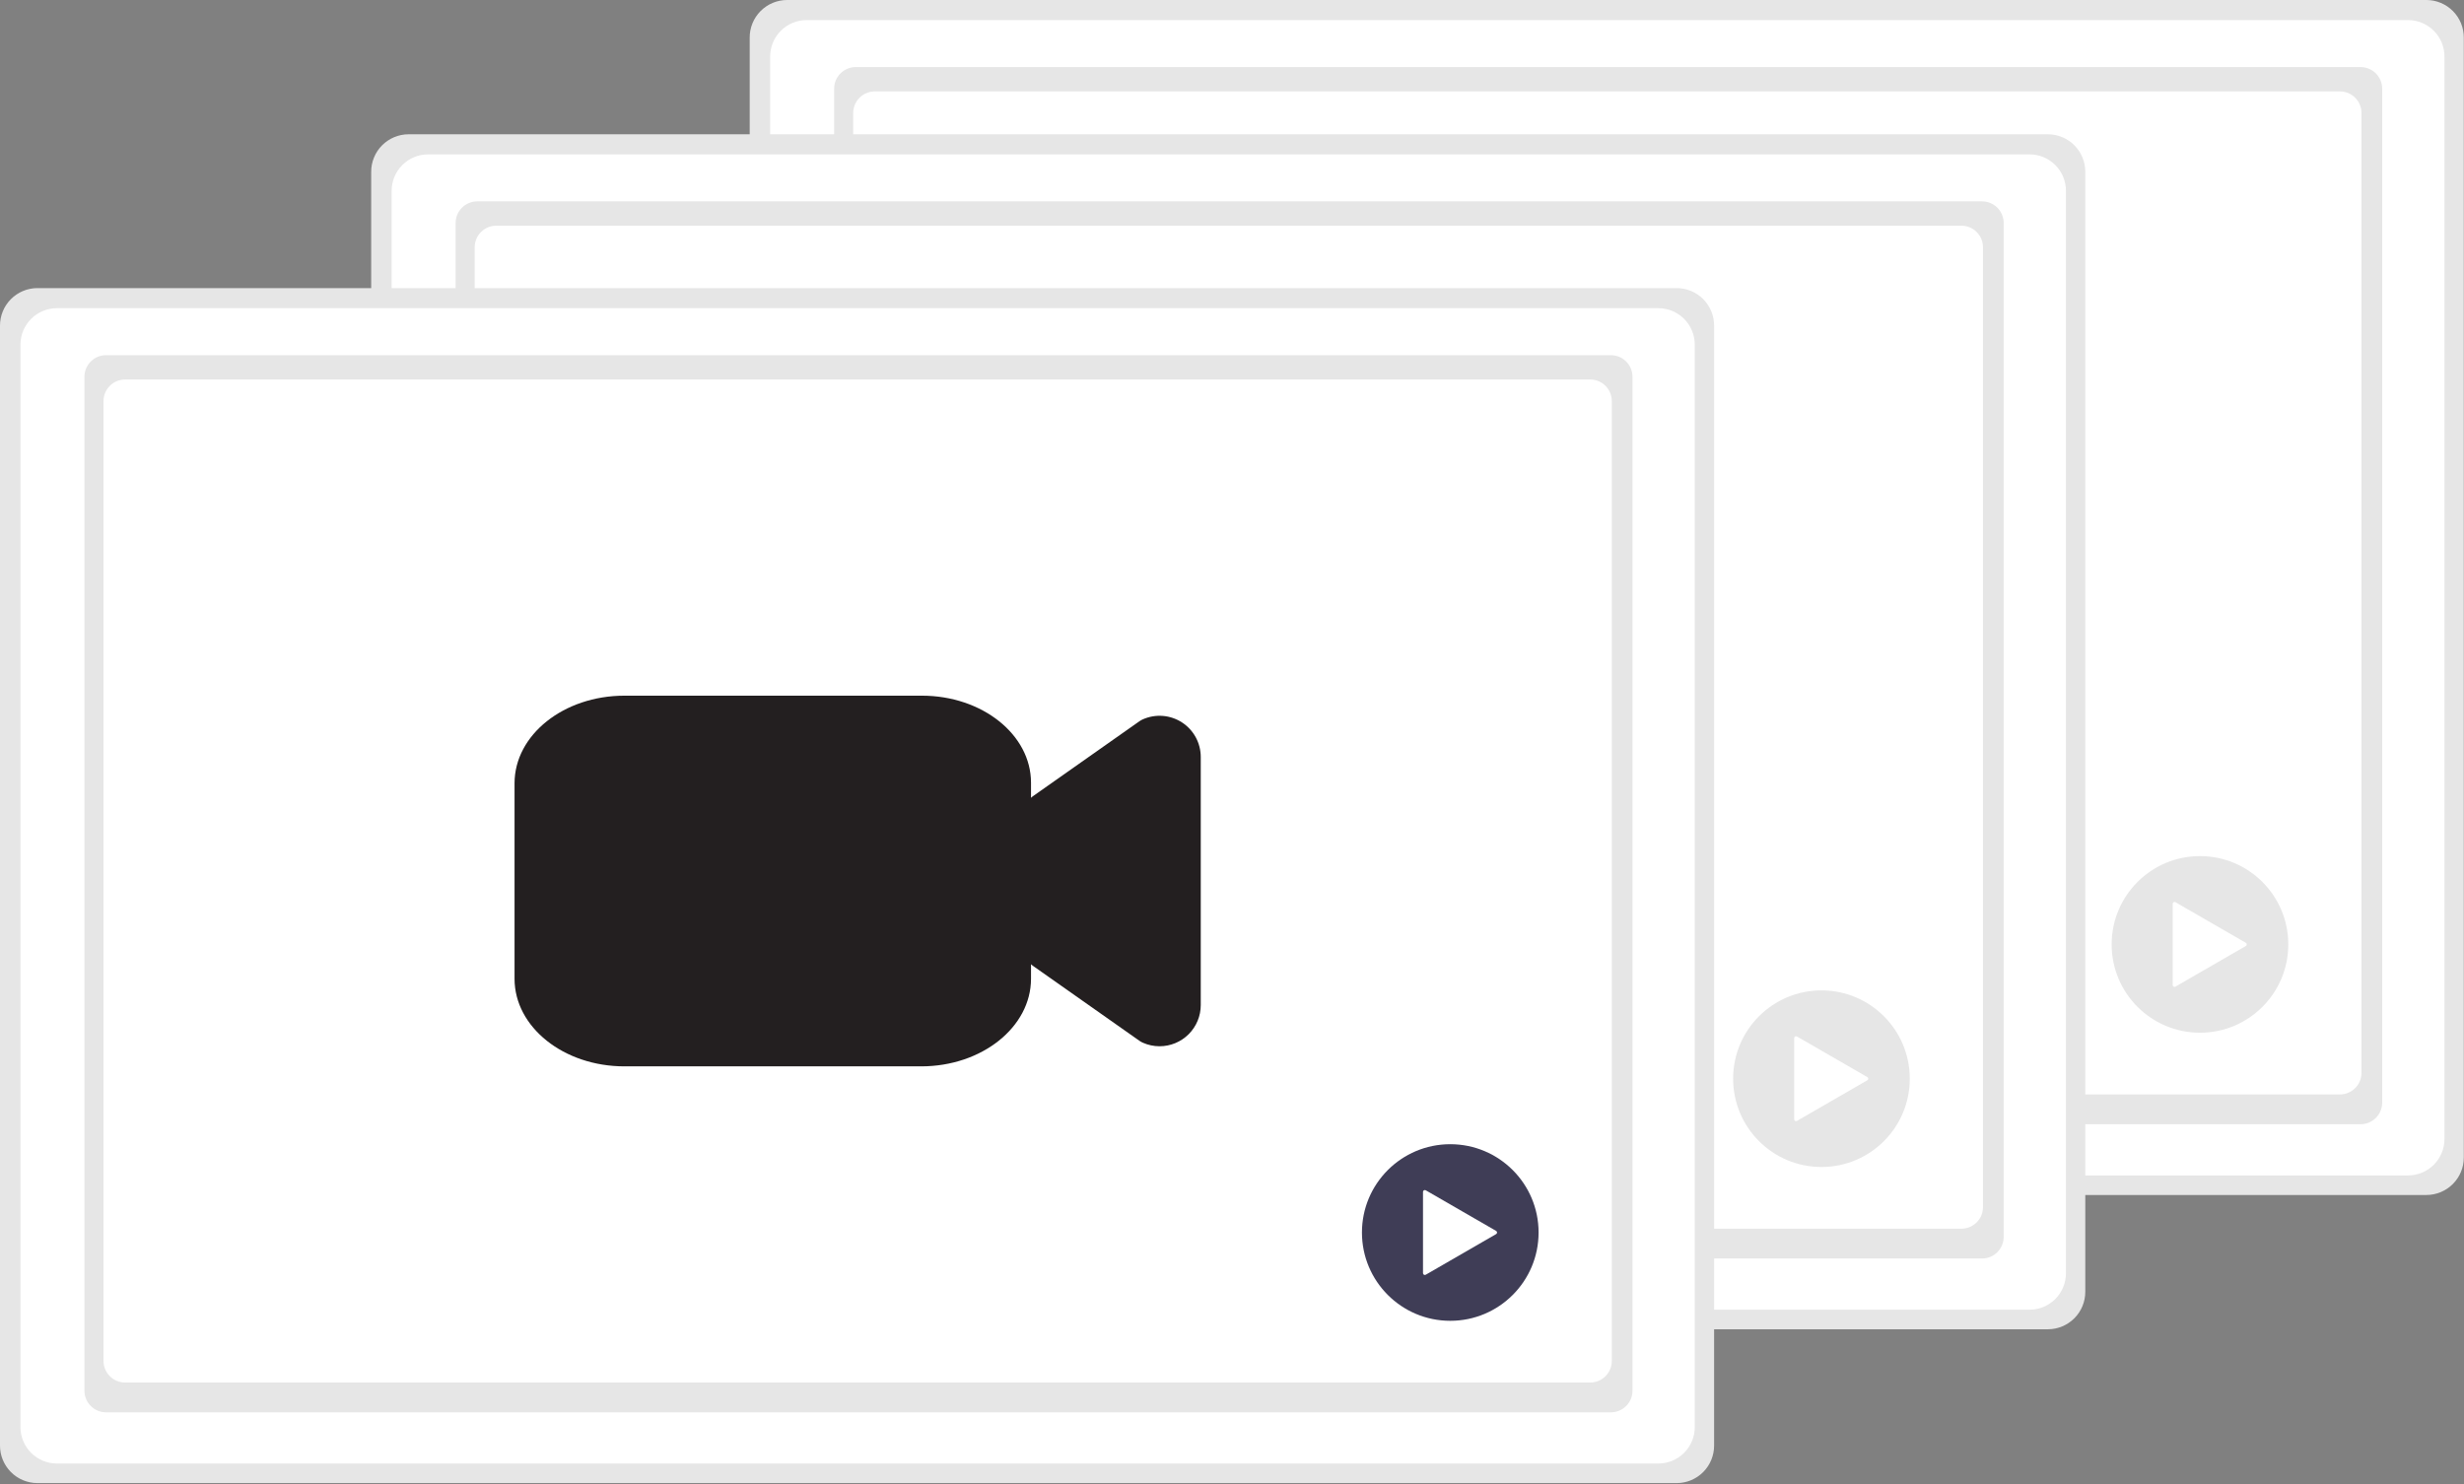 <svg width="1009" height="608" viewBox="0 0 1009 608" fill="none" xmlns="http://www.w3.org/2000/svg">
<rect x="0" y="0" width="1009" height="608" fill="#808080" stroke="none"/>
<g clip-path="url(#clip0)">
<path d="M1008.92 474.03C1008.94 478.098 1007.35 482.009 1004.48 484.9C1001.62 487.792 997.729 489.429 993.661 489.45H322.26C320.246 489.44 318.253 489.032 316.396 488.252C314.539 487.471 312.854 486.333 311.437 484.901C310.02 483.469 308.899 481.772 308.137 479.907C307.376 478.042 306.99 476.045 307 474.03V15.42C306.979 11.352 308.575 7.441 311.436 4.55C314.298 1.658 318.191 0.021 322.26 0H993.66C995.675 0.01 997.667 0.418 999.524 1.198C1001.38 1.979 1003.07 3.118 1004.48 4.549C1005.9 5.981 1007.02 7.678 1007.78 9.543C1008.54 11.408 1008.93 13.405 1008.92 15.42V15.42V474.03Z" fill="#E6E6E6"/>
<path d="M1001 466.52C1001 470.474 999.429 474.267 996.633 477.063C993.837 479.859 990.044 481.43 986.09 481.43H330.29C326.335 481.43 322.543 479.859 319.747 477.063C316.951 474.267 315.38 470.474 315.38 466.52V23.14C315.38 19.186 316.951 15.393 319.747 12.597C322.543 9.801 326.335 8.23 330.29 8.23H986.12C990.069 8.238 993.854 9.812 996.643 12.608C999.433 15.403 1001 19.191 1001 23.14V466.52Z" fill="white"/>
<path d="M350.43 27.48H966.65C968.997 27.48 971.248 28.412 972.908 30.072C974.568 31.732 975.5 33.983 975.5 36.33V451.61C975.5 453.957 974.568 456.208 972.908 457.868C971.248 459.528 968.997 460.46 966.65 460.46H350.43C348.083 460.46 345.832 459.528 344.172 457.868C342.512 456.208 341.58 453.957 341.58 451.61V36.33C341.58 33.983 342.512 31.732 344.172 30.072C345.832 28.412 348.083 27.48 350.43 27.48V27.48Z" fill="#E6E6E6"/>
<path d="M358.23 37.44H958.18C960.527 37.44 962.778 38.372 964.438 40.032C966.097 41.692 967.03 43.943 967.03 46.29V439.41C967.03 441.757 966.097 444.008 964.438 445.668C962.778 447.328 960.527 448.26 958.18 448.26H358.23C355.883 448.26 353.632 447.328 351.972 445.668C350.312 444.008 349.38 441.757 349.38 439.41V46.29C349.38 43.943 350.312 41.692 351.972 40.032C353.632 38.372 355.883 37.44 358.23 37.44V37.44Z" fill="white"/>
<path d="M781.836 310.533C779.474 310.531 777.139 310.034 774.982 309.073C774.481 308.85 774.002 308.578 773.554 308.261L729.952 277.569C727.741 276.013 725.936 273.947 724.69 271.547C723.444 269.147 722.794 266.483 722.793 263.779V221.922C722.794 219.217 723.444 216.553 724.69 214.153C725.936 211.753 727.741 209.688 729.952 208.131L773.554 177.439C774.002 177.122 774.48 176.85 774.982 176.628C777.551 175.486 780.364 175.004 783.166 175.225C785.968 175.447 788.67 176.365 791.027 177.897C793.384 179.428 795.321 181.524 796.661 183.995C798.002 186.465 798.705 189.231 798.705 192.042V293.658C798.705 298.132 796.927 302.423 793.764 305.587C790.6 308.75 786.309 310.528 781.835 310.528L781.836 310.533Z" fill="#3F3D56"/>
<path d="M684.255 318.762H562.647C537.837 318.742 517.731 302.704 517.705 282.915V202.785C517.731 182.996 537.837 166.959 562.647 166.938H684.572C709.206 166.961 729.168 182.884 729.197 202.532V282.915C729.171 302.704 709.065 318.742 684.255 318.762Z" fill="#3F3D56"/>
<path d="M900.879 422.981C920.854 422.981 937.047 406.788 937.047 386.814C937.047 366.839 920.854 350.646 900.879 350.646C880.905 350.646 864.712 366.839 864.712 386.814C864.712 406.788 880.905 422.981 900.879 422.981Z" fill="#E6E6E6"/>
<path d="M919.665 386.165L890.836 369.521C890.722 369.455 890.593 369.421 890.461 369.421C890.33 369.421 890.201 369.455 890.087 369.521C889.973 369.587 889.879 369.681 889.813 369.795C889.748 369.909 889.713 370.038 889.713 370.169V403.458C889.713 403.59 889.748 403.719 889.813 403.833C889.879 403.946 889.973 404.041 890.087 404.107C890.201 404.172 890.33 404.207 890.461 404.207C890.593 404.207 890.722 404.172 890.836 404.107L919.665 387.462C919.779 387.396 919.873 387.302 919.939 387.188C920.005 387.074 920.039 386.945 920.039 386.814C920.039 386.682 920.005 386.553 919.939 386.439C919.873 386.326 919.779 386.231 919.665 386.165L890.836 369.521C890.722 369.455 890.593 369.421 890.461 369.421C890.33 369.421 890.201 369.455 890.087 369.521C889.973 369.587 889.879 369.681 889.813 369.795C889.748 369.909 889.713 370.038 889.713 370.169V403.458C889.713 403.59 889.748 403.719 889.813 403.833C889.879 403.946 889.973 404.041 890.087 404.107C890.201 404.172 890.33 404.207 890.461 404.207C890.593 404.207 890.722 404.172 890.836 404.107L919.665 387.462C919.779 387.396 919.873 387.302 919.939 387.188C920.005 387.074 920.039 386.945 920.039 386.814C920.039 386.682 920.005 386.553 919.939 386.439C919.873 386.326 919.779 386.231 919.665 386.165V386.165Z" fill="white"/>
<path d="M853.92 529.03C853.941 533.098 852.346 537.009 849.484 539.9C846.622 542.792 842.729 544.429 838.661 544.45H167.26C165.246 544.44 163.253 544.032 161.396 543.252C159.539 542.471 157.854 541.333 156.437 539.901C155.02 538.469 153.899 536.772 153.137 534.907C152.376 533.042 151.99 531.045 152 529.03V70.42C151.979 66.352 153.575 62.441 156.436 59.55C159.298 56.658 163.191 55.021 167.26 55H838.66C840.675 55.011 842.667 55.418 844.524 56.198C846.382 56.979 848.067 58.117 849.484 59.549C850.901 60.981 852.022 62.678 852.783 64.543C853.544 66.408 853.931 68.405 853.92 70.42V70.42V529.03Z" fill="#E6E6E6"/>
<path d="M846 521.52C846 525.474 844.429 529.267 841.633 532.063C838.837 534.859 835.044 536.43 831.09 536.43H175.29C171.335 536.43 167.543 534.859 164.747 532.063C161.951 529.267 160.38 525.474 160.38 521.52V78.14C160.38 74.186 161.951 70.393 164.747 67.597C167.543 64.801 171.335 63.23 175.29 63.23H831.12C835.069 63.238 838.854 64.812 841.643 67.608C844.433 70.403 846 74.191 846 78.14V521.52Z" fill="white"/>
<path d="M195.43 82.48H811.65C813.997 82.48 816.248 83.412 817.908 85.072C819.568 86.732 820.5 88.983 820.5 91.33V506.61C820.5 508.957 819.568 511.208 817.908 512.868C816.248 514.528 813.997 515.46 811.65 515.46H195.43C193.083 515.46 190.832 514.528 189.172 512.868C187.512 511.208 186.58 508.957 186.58 506.61V91.33C186.58 88.983 187.512 86.732 189.172 85.072C190.832 83.412 193.083 82.48 195.43 82.48Z" fill="#E6E6E6"/>
<path d="M203.23 92.44H803.18C805.527 92.44 807.778 93.372 809.438 95.032C811.097 96.692 812.03 98.943 812.03 101.29V494.41C812.03 496.757 811.097 499.008 809.438 500.668C807.778 502.328 805.527 503.26 803.18 503.26H203.23C200.883 503.26 198.632 502.328 196.972 500.668C195.312 499.008 194.38 496.757 194.38 494.41V101.29C194.38 98.943 195.312 96.692 196.972 95.032C198.632 93.372 200.883 92.44 203.23 92.44V92.44Z" fill="white"/>
<path d="M626.836 365.533C624.474 365.531 622.139 365.034 619.982 364.073C619.481 363.85 619.002 363.578 618.554 363.261L574.952 332.569C572.741 331.013 570.936 328.947 569.69 326.547C568.444 324.147 567.794 321.483 567.793 318.779V276.922C567.794 274.217 568.444 271.553 569.69 269.153C570.936 266.753 572.741 264.688 574.952 263.131L618.554 232.439C619.002 232.122 619.48 231.85 619.982 231.628C622.551 230.486 625.364 230.004 628.166 230.225C630.968 230.447 633.67 231.365 636.027 232.897C638.384 234.428 640.321 236.524 641.661 238.995C643.002 241.465 643.705 244.231 643.705 247.042V348.658C643.705 353.132 641.927 357.423 638.764 360.587C635.6 363.75 631.309 365.528 626.835 365.528L626.836 365.533Z" fill="#3F3D56"/>
<path d="M529.255 373.762H407.647C382.837 373.742 362.731 357.704 362.705 337.915V257.785C362.731 237.996 382.837 221.959 407.647 221.938H529.572C554.206 221.961 574.168 237.884 574.197 257.532V337.915C574.171 357.704 554.065 373.742 529.255 373.762Z" fill="#3F3D56"/>
<path d="M745.879 477.981C765.854 477.981 782.047 461.788 782.047 441.814C782.047 421.839 765.854 405.646 745.879 405.646C725.905 405.646 709.712 421.839 709.712 441.814C709.712 461.788 725.905 477.981 745.879 477.981Z" fill="#E6E6E6"/>
<path d="M764.665 441.165L735.836 424.521C735.722 424.455 735.593 424.421 735.461 424.421C735.33 424.421 735.201 424.455 735.087 424.521C734.973 424.587 734.879 424.681 734.813 424.795C734.748 424.909 734.713 425.038 734.713 425.169V458.458C734.713 458.59 734.748 458.719 734.813 458.833C734.879 458.946 734.973 459.041 735.087 459.107C735.201 459.172 735.33 459.207 735.461 459.207C735.593 459.207 735.722 459.172 735.836 459.107L764.665 442.462C764.779 442.396 764.873 442.302 764.939 442.188C765.005 442.074 765.039 441.945 765.039 441.814C765.039 441.682 765.005 441.553 764.939 441.439C764.873 441.326 764.779 441.231 764.665 441.165L735.836 424.521C735.722 424.455 735.593 424.421 735.461 424.421C735.33 424.421 735.201 424.455 735.087 424.521C734.973 424.587 734.879 424.681 734.813 424.795C734.748 424.909 734.713 425.038 734.713 425.169V458.458C734.713 458.59 734.748 458.719 734.813 458.833C734.879 458.946 734.973 459.041 735.087 459.107C735.201 459.172 735.33 459.207 735.461 459.207C735.593 459.207 735.722 459.172 735.836 459.107L764.665 442.462C764.779 442.396 764.873 442.302 764.939 442.188C765.005 442.074 765.039 441.945 765.039 441.814C765.039 441.682 765.005 441.553 764.939 441.439C764.873 441.326 764.779 441.231 764.665 441.165Z" fill="white"/>
<path d="M701.92 592.03C701.941 596.098 700.346 600.009 697.484 602.9C694.622 605.792 690.729 607.429 686.661 607.45H15.26C13.246 607.44 11.253 607.032 9.396 606.252C7.539 605.471 5.854 604.333 4.437 602.901C3.02 601.469 1.899 599.772 1.137 597.907C0.376 596.042 -0.01 594.045 0 592.03V133.42C-0.021 129.352 1.575 125.441 4.436 122.55C7.298 119.658 11.191 118.021 15.26 118H686.66C688.675 118.01 690.667 118.418 692.524 119.198C694.382 119.979 696.067 121.118 697.484 122.549C698.901 123.981 700.022 125.678 700.783 127.543C701.544 129.408 701.931 131.405 701.92 133.42V133.42V592.03Z" fill="#E6E6E6"/>
<path d="M694 584.52C694 588.474 692.429 592.267 689.633 595.063C686.837 597.859 683.044 599.43 679.09 599.43H23.29C19.335 599.43 15.543 597.859 12.747 595.063C9.951 592.267 8.38 588.474 8.38 584.52V141.14C8.38 137.186 9.951 133.393 12.747 130.597C15.543 127.801 19.335 126.23 23.29 126.23H679.12C683.069 126.238 686.854 127.812 689.643 130.608C692.433 133.403 694 137.191 694 141.14V584.52Z" fill="white"/>
<path d="M43.43 145.48H659.65C661.997 145.48 664.248 146.412 665.908 148.072C667.568 149.732 668.5 151.983 668.5 154.33V569.61C668.5 571.957 667.568 574.208 665.908 575.868C664.248 577.528 661.997 578.46 659.65 578.46H43.43C41.083 578.46 38.832 577.528 37.172 575.868C35.513 574.208 34.58 571.957 34.58 569.61V154.33C34.58 151.983 35.513 149.732 37.172 148.072C38.832 146.412 41.083 145.48 43.43 145.48V145.48Z" fill="#E6E6E6"/>
<path d="M51.23 155.44H651.18C652.342 155.44 653.493 155.669 654.567 156.114C655.64 156.558 656.616 157.21 657.438 158.032C658.26 158.854 658.911 159.83 659.356 160.903C659.801 161.977 660.03 163.128 660.03 164.29V557.41C660.03 558.572 659.801 559.723 659.356 560.797C658.911 561.87 658.26 562.846 657.438 563.668C656.616 564.49 655.64 565.142 654.567 565.586C653.493 566.031 652.342 566.26 651.18 566.26H51.23C48.883 566.26 46.632 565.328 44.972 563.668C43.312 562.008 42.38 559.757 42.38 557.41V164.29C42.38 161.943 43.312 159.692 44.972 158.032C46.632 156.372 48.883 155.44 51.23 155.44V155.44Z" fill="white"/>
<path d="M474.836 428.533C472.474 428.531 470.139 428.034 467.982 427.073C467.481 426.85 467.002 426.578 466.554 426.261L422.952 395.569C420.741 394.013 418.936 391.947 417.69 389.547C416.444 387.147 415.794 384.483 415.793 381.779V339.922C415.794 337.217 416.444 334.553 417.69 332.153C418.936 329.753 420.741 327.688 422.952 326.131L466.554 295.439C467.002 295.122 467.48 294.85 467.982 294.628C470.551 293.486 473.364 293.004 476.166 293.225C478.968 293.447 481.67 294.365 484.027 295.897C486.384 297.428 488.321 299.524 489.662 301.995C491.002 304.465 491.705 307.231 491.705 310.042V411.658C491.705 416.132 489.927 420.423 486.764 423.587C483.6 426.75 479.309 428.528 474.835 428.528L474.836 428.533Z" fill="#231F20"/>
<path d="M377.255 436.762H255.647C230.837 436.742 210.731 420.704 210.705 400.915V320.785C210.731 300.996 230.837 284.959 255.647 284.938H377.572C402.206 284.961 422.168 300.884 422.197 320.532V400.915C422.171 420.704 402.065 436.742 377.255 436.762Z" fill="#231F20"/>
<path d="M593.879 540.981C613.854 540.981 630.047 524.788 630.047 504.814C630.047 484.839 613.854 468.646 593.879 468.646C573.905 468.646 557.712 484.839 557.712 504.814C557.712 524.788 573.905 540.981 593.879 540.981Z" fill="#3F3D56"/>
<path d="M612.665 504.165L583.836 487.521C583.722 487.455 583.593 487.421 583.461 487.421C583.33 487.421 583.201 487.455 583.087 487.521C582.973 487.587 582.879 487.681 582.813 487.795C582.748 487.909 582.713 488.038 582.713 488.169V521.458C582.713 521.59 582.748 521.719 582.813 521.833C582.879 521.946 582.973 522.041 583.087 522.107C583.201 522.172 583.33 522.207 583.461 522.207C583.593 522.207 583.722 522.172 583.836 522.107L612.665 505.462C612.779 505.396 612.873 505.302 612.939 505.188C613.005 505.074 613.039 504.945 613.039 504.814C613.039 504.682 613.005 504.553 612.939 504.439C612.873 504.326 612.779 504.231 612.665 504.165L583.836 487.521C583.722 487.455 583.593 487.421 583.461 487.421C583.33 487.421 583.201 487.455 583.087 487.521C582.973 487.587 582.879 487.681 582.813 487.795C582.748 487.909 582.713 488.038 582.713 488.169V521.458C582.713 521.59 582.748 521.719 582.813 521.833C582.879 521.946 582.973 522.041 583.087 522.107C583.201 522.172 583.33 522.207 583.461 522.207C583.593 522.207 583.722 522.172 583.836 522.107L612.665 505.462C612.779 505.396 612.873 505.302 612.939 505.188C613.005 505.074 613.039 504.945 613.039 504.814C613.039 504.682 613.005 504.553 612.939 504.439C612.873 504.326 612.779 504.231 612.665 504.165V504.165Z" fill="white"/>
</g>
<defs>
<clipPath id="clip0">
<rect width="1008.92" height="607.45" fill="white"/>
</clipPath>
</defs>
</svg>
